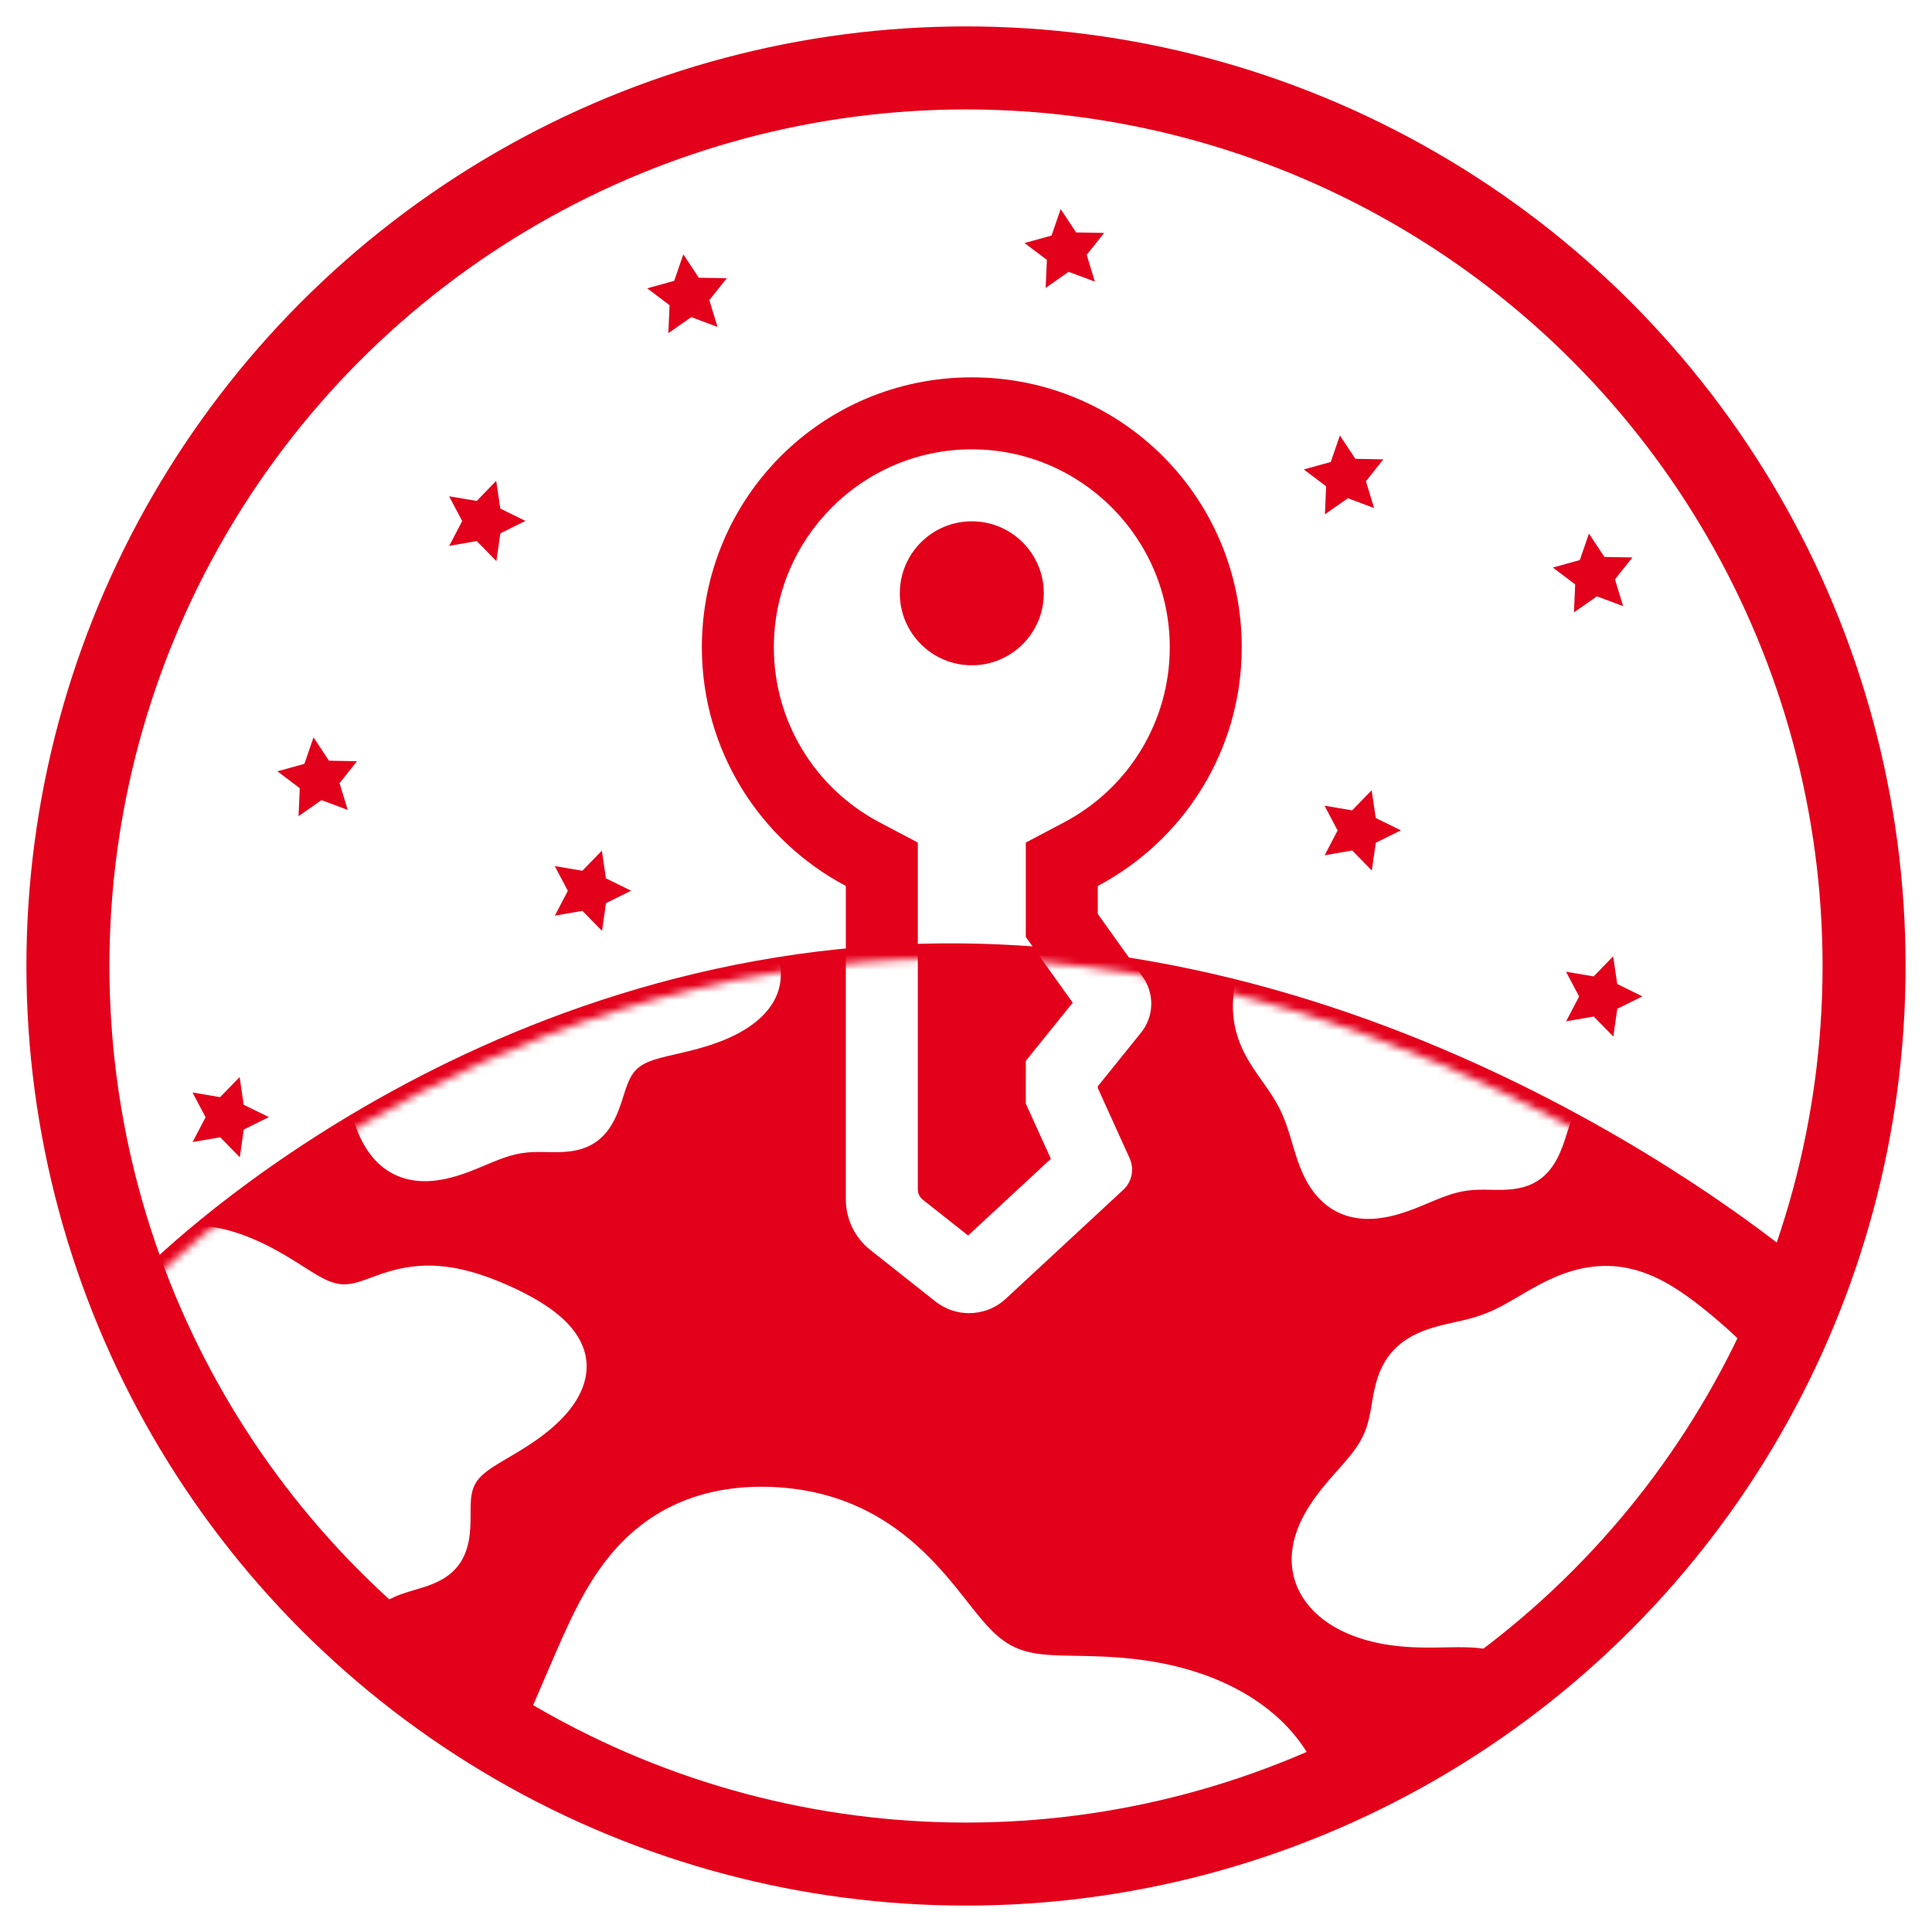 <?xml version="1.0" encoding="UTF-8"?> <svg xmlns="http://www.w3.org/2000/svg" width="256" height="256" viewBox="0 0 256 256" fill="none"><rect x="0" y="0" width="256" height="256" fill="#333333" stroke="none"/><g clip-path="url(#clip0_1_196)"><rect width="256" height="256" fill="white"></rect><g clip-path="url(#clip1_1_196)"><path d="M19 168.327C19 168.327 61.363 125 126 125C190.637 125 240 168.327 240 168.327L227.495 195.234L183.77 235.255L140.52 247L77.785 235.255L39.288 209.589L19 168.327Z" fill="#E3001B"></path><path d="M128.769 50C108.877 50 93 66.015 93 85.769C93 99.493 100.736 111.394 112.077 117.393V158.929C112.077 161.537 113.273 164.007 115.319 165.626L123.953 172.454C125.26 173.489 126.83 174 128.397 174C130.152 174 131.902 173.359 133.273 172.09L148.843 157.652C149.995 156.584 150.33 154.901 149.681 153.47L145.462 144.169V143.941L151.195 136.829C152.919 134.69 153.007 131.665 151.409 129.428L145.462 121.101V117.393C156.803 111.394 164.538 99.493 164.538 85.769C164.538 66.015 148.662 50 128.769 50ZM128.769 59.538C143.232 59.538 155 71.307 155 85.769C155 95.508 149.639 104.395 141.004 108.959L135.923 111.646V124.156L142.141 132.861L135.923 140.574V146.232L139.244 153.549L128.28 163.712L122.272 158.961C121.857 158.632 121.615 158.137 121.615 157.61V111.646L116.534 108.963C107.899 104.397 102.538 95.508 102.538 85.769C102.538 71.307 114.307 59.538 128.769 59.538ZM128.769 69.077C123.502 69.077 119.231 73.348 119.231 78.615C119.231 83.883 123.502 88.154 128.769 88.154C134.037 88.154 138.308 83.883 138.308 78.615C138.308 73.348 134.037 69.077 128.769 69.077Z" fill="#E3001B"></path><mask id="mask0_1_196" style="mask-type:alpha" maskUnits="userSpaceOnUse" x="19" y="127" width="221" height="123"><path d="M19 170.682C19 170.682 61.363 127 126 127C190.637 127 240 170.682 240 170.682L227.495 197.809L183.77 238.158L140.52 250L77.785 238.158L39.288 212.282L19 170.682Z" fill="#E3001B"></path></mask><g mask="url(#mask0_1_196)"><path d="M128.769 50C108.877 50 93 66.015 93 85.769C93 99.493 100.736 111.394 112.077 117.393V158.929C112.077 161.537 113.273 164.007 115.319 165.626L123.953 172.454C125.26 173.489 126.83 174 128.397 174C130.152 174 131.902 173.359 133.273 172.09L148.843 157.652C149.995 156.584 150.33 154.901 149.681 153.47L145.462 144.169V143.941L151.195 136.829C152.919 134.69 153.007 131.665 151.409 129.428L145.462 121.101V117.393C156.803 111.394 164.538 99.493 164.538 85.769C164.538 66.015 148.662 50 128.769 50ZM128.769 59.538C143.232 59.538 155 71.307 155 85.769C155 95.508 149.639 104.395 141.004 108.959L135.923 111.646V124.156L142.141 132.861L135.923 140.574V146.232L139.244 153.549L128.28 163.712L122.272 158.961C121.857 158.632 121.615 158.137 121.615 157.61V111.646L116.534 108.963C107.899 104.397 102.538 95.508 102.538 85.769C102.538 71.307 114.307 59.538 128.769 59.538ZM128.769 69.077C123.502 69.077 119.231 73.348 119.231 78.615C119.231 83.883 123.502 88.154 128.769 88.154C134.037 88.154 138.308 83.883 138.308 78.615C138.308 73.348 134.037 69.077 128.769 69.077Z" fill="white"></path><path d="M44.75 129.716L45.291 133.387L48.623 135.023L45.298 136.672L44.773 140.346L42.176 137.694L38.52 138.329L40.24 135.04L38.506 131.759L42.165 132.379L44.75 129.716Z" fill="#E3001B"></path><path fill-rule="evenodd" clip-rule="evenodd" d="M228.2 203.292V203.292L227.896 203.527L227.592 203.757L227.291 203.981L226.992 204.2L226.696 204.413L226.402 204.622L226.112 204.826L225.825 205.026L225.542 205.222L225.262 205.414L224.987 205.603L224.717 205.788L224.451 205.971L224.189 206.15L223.932 206.328L223.681 206.503L223.434 206.676L223.193 206.847L222.956 207.018L222.725 207.187L222.499 207.356L222.278 207.524L222.063 207.692L221.853 207.86L221.648 208.028L221.448 208.197L221.253 208.367L221.063 208.538L220.878 208.71L220.698 208.884L220.523 209.06L220.353 209.238L220.187 209.418L220.025 209.601L219.868 209.788L219.715 209.977L219.567 210.17L219.423 210.366L219.282 210.567L219.146 210.772L219.013 210.982L218.884 211.196L218.758 211.415L218.635 211.639L218.514 211.868L218.395 212.102L218.279 212.341L218.164 212.586L218.05 212.835L217.937 213.089L217.824 213.348L217.711 213.612L217.597 213.879L217.482 214.151L217.365 214.427L217.246 214.706L217.125 214.987L217.001 215.272L216.874 215.558L216.743 215.846L216.607 216.135L216.467 216.424L216.322 216.713L216.171 217.002L216.015 217.288L215.853 217.573L215.685 217.855L215.51 218.134L215.328 218.408L215.14 218.678L214.944 218.942L214.741 219.2L214.532 219.451L214.315 219.694L214.091 219.929L213.86 220.156L213.622 220.373L213.377 220.58L213.125 220.777L212.867 220.962L212.602 221.136L212.332 221.299L212.056 221.449L211.774 221.587L211.488 221.712L211.197 221.824L210.901 221.923L210.602 222.009L210.3 222.082L209.994 222.142L209.686 222.189L209.376 222.223L209.064 222.244L208.75 222.253L208.436 222.25L208.122 222.235L207.808 222.209L207.493 222.172L207.18 222.125L206.868 222.068L206.557 222.002L206.247 221.927L205.94 221.844L205.635 221.753L205.332 221.656L205.032 221.553L204.734 221.444L204.439 221.331L204.147 221.213L203.858 221.093L203.572 220.97L203.288 220.845L203.008 220.719L202.73 220.592L202.455 220.465L202.182 220.34L201.912 220.215L201.643 220.092L201.377 219.971L201.113 219.853L200.85 219.738L200.588 219.626L200.327 219.518L200.067 219.413L199.807 219.312L199.548 219.216L199.288 219.124L199.028 219.036L198.768 218.953L198.506 218.875L198.243 218.802L197.979 218.733L197.712 218.67L197.444 218.611L197.173 218.558L196.899 218.509L196.622 218.466L196.342 218.427L196.058 218.393L195.771 218.363L195.479 218.338L195.183 218.317L194.882 218.3L194.576 218.287L194.266 218.277L193.95 218.27L193.629 218.267L193.302 218.265L192.97 218.266L192.633 218.269L192.289 218.273L191.94 218.279L191.585 218.285L191.224 218.291L190.858 218.297L190.485 218.303L190.107 218.307L189.724 218.31L189.335 218.311L188.941 218.309L188.541 218.305L188.137 218.297L187.728 218.285L187.315 218.269L186.898 218.249L186.476 218.223L186.051 218.192L185.623 218.155L185.192 218.112L184.758 218.062L184.322 218.004L183.884 217.94L183.444 217.868L183.004 217.787L182.563 217.699L182.122 217.601L181.681 217.495L181.24 217.38L180.801 217.256L180.363 217.121L179.928 216.978L179.495 216.824L179.066 216.659L178.642 216.485L178.222 216.299L177.807 216.103L177.399 215.895L176.997 215.677L176.603 215.447L176.218 215.206L175.841 214.954L175.475 214.691L175.118 214.416L174.774 214.13L174.441 213.833L174.12 213.526L173.813 213.208L173.52 212.879L173.241 212.54L172.977 212.191L172.729 211.833L172.498 211.466L172.283 211.089L172.085 210.704L171.906 210.312L171.745 209.911L171.602 209.504L171.479 209.09L171.375 208.67L171.291 208.245L171.227 207.815L171.183 207.381L171.159 206.943L171.156 206.502L171.171 206.059L171.207 205.614L171.262 205.169L171.336 204.723L171.428 204.278L171.538 203.834L171.666 203.391L171.811 202.951L171.972 202.514L172.148 202.081L172.339 201.651L172.543 201.226L172.76 200.806L172.989 200.391L173.229 199.982L173.478 199.579L173.736 199.182L174.002 198.792L174.275 198.409L174.553 198.032L174.835 197.663L175.12 197.3L175.408 196.945L175.697 196.597L175.986 196.255L176.274 195.92L176.56 195.592L176.844 195.27L177.123 194.953L177.398 194.643L177.668 194.338L177.931 194.037L178.188 193.741L178.437 193.45L178.677 193.161L178.909 192.876L179.132 192.594L179.346 192.313L179.549 192.035L179.743 191.757L179.927 191.48L180.1 191.203L180.263 190.926L180.416 190.648L180.558 190.368L180.691 190.087L180.815 189.804L180.929 189.519L181.034 189.23L181.131 188.939L181.22 188.644L181.302 188.345L181.377 188.043L181.447 187.738L181.513 187.429L181.574 187.116L181.633 186.8L181.69 186.48L181.745 186.158L181.801 185.833L181.857 185.505L181.916 185.176L181.977 184.845L182.042 184.513L182.111 184.181L182.186 183.848L182.267 183.517L182.355 183.186L182.45 182.858L182.554 182.532L182.666 182.209L182.788 181.89L182.919 181.575L183.06 181.265L183.211 180.961L183.372 180.663L183.544 180.371L183.725 180.086L183.917 179.809L184.119 179.539L184.331 179.277L184.552 179.024L184.783 178.779L185.022 178.542L185.271 178.315L185.527 178.097L185.792 177.888L186.064 177.689L186.344 177.498L186.629 177.317L186.921 177.145L187.219 176.982L187.521 176.827L187.828 176.681L188.139 176.543L188.453 176.413L188.77 176.29L189.09 176.175L189.411 176.066L189.734 175.964L190.058 175.867L190.382 175.775L190.706 175.688L191.03 175.605L191.353 175.526L191.675 175.449L191.996 175.375L192.315 175.302L192.632 175.231L192.947 175.16L193.26 175.089L193.571 175.017L193.879 174.944L194.184 174.869L194.488 174.793L194.788 174.713L195.086 174.631L195.382 174.544L195.676 174.454L195.968 174.36L196.257 174.261L196.545 174.157L196.832 174.048L197.118 173.934L197.402 173.815L197.686 173.69L197.97 173.56L198.253 173.425L198.537 173.284L198.822 173.139L199.107 172.988L199.394 172.833L199.682 172.674L199.973 172.51L200.265 172.343L200.56 172.172L200.857 171.999L201.158 171.823L201.462 171.644L201.769 171.464L202.079 171.283L202.394 171.1L202.712 170.918L203.034 170.736L203.361 170.554L203.691 170.374L204.026 170.195L204.365 170.019L204.709 169.846L205.057 169.676L205.409 169.51L205.765 169.349L206.126 169.193L206.49 169.042L206.858 168.898L207.231 168.76L207.606 168.629L207.985 168.506L208.367 168.39L208.752 168.283L209.14 168.185L209.53 168.096L209.922 168.016L210.316 167.946L210.711 167.886L211.108 167.836L211.506 167.796L211.905 167.767L212.304 167.749L212.703 167.741L213.101 167.745L213.5 167.759L213.897 167.784L214.293 167.821L214.688 167.867L215.082 167.925L215.473 167.993L215.863 168.072L216.25 168.16L216.634 168.259L217.016 168.368L217.395 168.486L217.771 168.613L218.144 168.749L218.514 168.894L218.881 169.046L219.244 169.207L219.604 169.376L219.961 169.551L220.314 169.733L220.664 169.922L221.011 170.117L221.354 170.317L221.695 170.523L222.032 170.734L222.367 170.949L222.699 171.169L223.028 171.393L223.355 171.62L223.679 171.851L224.001 172.085L224.322 172.322L224.64 172.562L224.957 172.805L225.272 173.05L225.586 173.297L225.898 173.546L226.209 173.798L226.519 174.051L226.828 174.307L227.136 174.565L227.443 174.824L227.749 175.086L228.055 175.35L228.359 175.616L228.662 175.885L228.965 176.156L229.266 176.429L229.565 176.706L229.863 176.985L230.16 177.268L230.454 177.554L230.746 177.843L231.035 178.136L231.321 178.434L231.604 178.735L231.883 179.041L232.158 179.352L232.427 179.667L232.692 179.987L232.951 180.312L233.204 180.642L233.45 180.978L233.689 181.319L233.92 181.665L234.143 182.017L234.357 182.374L234.562 182.736L234.757 183.104L234.942 183.477L235.117 183.855L235.281 184.237L235.433 184.625L235.574 185.017L235.702 185.413L235.819 185.813L235.923 186.216L236.014 186.623L236.093 187.034L236.158 187.446L236.211 187.862L236.25 188.279L236.276 188.698L236.289 189.118L236.288 189.539L236.274 189.961L236.247 190.383L236.206 190.804L236.152 191.225L236.085 191.645L236.005 192.064L235.913 192.481L235.807 192.896L235.689 193.309L235.559 193.719L235.417 194.126L235.263 194.529L235.098 194.928L234.921 195.324L234.734 195.714L234.537 196.101L234.33 196.482L234.113 196.858L233.887 197.228L233.652 197.593L233.41 197.952L233.159 198.305L232.901 198.651L232.637 198.991L232.366 199.325L232.089 199.652L231.807 199.972L231.521 200.286L231.23 200.592L230.935 200.892L230.638 201.185L230.337 201.472L230.034 201.751L229.73 202.024L229.425 202.29L229.118 202.55L228.812 202.804L228.506 203.051L228.2 203.292" fill="white"></path><path fill-rule="evenodd" clip-rule="evenodd" d="M175.427 246.79V246.79L175.262 247.43L175.077 248.067L174.872 248.699L174.649 249.326L174.408 249.948L174.149 250.563L173.874 251.172L173.581 251.774L173.273 252.369L172.95 252.957L172.612 253.537L172.261 254.109L171.896 254.672L171.519 255.227L171.13 255.773L170.73 256.31L170.32 256.838L169.898 257.357L169.468 257.867L169.028 258.367L168.579 258.857L168.123 259.337L167.658 259.808L167.187 260.269L166.708 260.719L166.223 261.16L165.733 261.591L165.237 262.012L164.736 262.423L164.232 262.824L163.723 263.215L163.211 263.596L162.697 263.968L162.181 264.331L161.664 264.685L161.146 265.03L160.627 265.366L160.11 265.693L159.593 266.013L159.077 266.325L158.564 266.63L158.052 266.927L157.544 267.218L157.039 267.502L156.537 267.781L156.039 268.053L155.545 268.32L155.056 268.582L154.571 268.839L154.091 269.092L153.616 269.341L153.146 269.586L152.682 269.828L152.222 270.067L151.768 270.302L151.319 270.535L150.875 270.766L150.436 270.994L150.002 271.221L149.574 271.446L149.149 271.669L148.73 271.891L148.315 272.111L147.904 272.33L147.498 272.548L147.095 272.765L146.695 272.981L146.299 273.195L145.906 273.408L145.516 273.62L145.128 273.831L144.742 274.04L144.358 274.248L143.976 274.454L143.596 274.659L143.216 274.862L142.838 275.062L142.46 275.26L142.083 275.456L141.705 275.649L141.328 275.84L140.951 276.027L140.573 276.211L140.195 276.392L139.817 276.569L139.438 276.743L139.058 276.912L138.677 277.078L138.295 277.239L137.912 277.396L137.529 277.548L137.144 277.696L136.758 277.839L136.372 277.978L135.985 278.112L135.596 278.241L135.207 278.366L134.817 278.486L134.427 278.601L134.036 278.711L133.645 278.817L133.253 278.919L132.861 279.017L132.469 279.111L132.076 279.2L131.684 279.286L131.291 279.368L130.899 279.446L130.506 279.519L130.113 279.589L129.72 279.653L129.327 279.714L128.934 279.769L128.541 279.819L128.147 279.864L127.754 279.902L127.36 279.935L126.966 279.962L126.572 279.981L126.179 279.994L125.785 280L125.392 279.998L124.999 279.989L124.607 279.972L124.215 279.946L123.824 279.913L123.434 279.871L123.045 279.82L122.657 279.761L122.271 279.694L121.886 279.619L121.504 279.535L121.123 279.444L120.745 279.344L120.369 279.238L119.996 279.124L119.625 279.003L119.257 278.876L118.892 278.744L118.53 278.606L118.172 278.463L117.816 278.317L117.463 278.166L117.114 278.013L116.767 277.857L116.423 277.7L116.083 277.542L115.745 277.383L115.409 277.225L115.076 277.068L114.744 276.912L114.415 276.759L114.087 276.61L113.76 276.463L113.434 276.321L113.109 276.184L112.784 276.052L112.458 275.926L112.131 275.806L111.804 275.693L111.474 275.587L111.143 275.489L110.809 275.398L110.472 275.315L110.131 275.24L109.787 275.173L109.438 275.114L109.084 275.064L108.725 275.022L108.361 274.988L107.99 274.962L107.612 274.944L107.228 274.933L106.837 274.93L106.438 274.933L106.031 274.943L105.617 274.959L105.194 274.98L104.762 275.007L104.322 275.038L103.874 275.073L103.416 275.111L102.95 275.152L102.475 275.196L101.992 275.24L101.499 275.286L100.998 275.331L100.489 275.376L99.971 275.42L99.446 275.461L98.912 275.5L98.371 275.536L97.823 275.567L97.269 275.594L96.707 275.615L96.14 275.63L95.566 275.638L94.987 275.64L94.403 275.634L93.814 275.621L93.22 275.599L92.622 275.569L92.019 275.531L91.413 275.483L90.803 275.427L90.189 275.36L89.572 275.285L88.952 275.199L88.33 275.103L87.705 274.997L87.079 274.881L86.451 274.753L85.822 274.614L85.192 274.464L84.562 274.302L83.933 274.128L83.305 273.942L82.68 273.743L82.056 273.531L81.436 273.306L80.82 273.067L80.209 272.815L79.603 272.549L79.004 272.269L78.41 271.976L77.825 271.668L77.247 271.346L76.678 271.011L76.118 270.662L75.568 270.298L75.029 269.922L74.501 269.531L73.984 269.127L73.48 268.711L72.987 268.281L72.509 267.838L72.043 267.384L71.592 266.917L71.154 266.438L70.732 265.949L70.324 265.448L69.931 264.936L69.553 264.415L69.191 263.884L68.845 263.343L68.514 262.793L68.199 262.236L67.9 261.67L67.616 261.096L67.348 260.516L67.096 259.929L66.86 259.335L66.638 258.737L66.433 258.132L66.242 257.523L66.066 256.91L65.904 256.293L65.757 255.671L65.624 255.047L65.504 254.42L65.399 253.791L65.306 253.159L65.226 252.526L65.159 251.891L65.104 251.254L65.061 250.617L65.029 249.98L65.009 249.342L65 248.703L65.001 248.065L65.013 247.427L65.036 246.79L65.068 246.153L65.109 245.517L65.161 244.881L65.221 244.247L65.291 243.615L65.37 242.983L65.457 242.353L65.553 241.725L65.658 241.099L65.772 240.474L65.894 239.852L66.024 239.232L66.163 238.614L66.31 237.998L66.466 237.385L66.629 236.775L66.8 236.167L66.979 235.562L67.165 234.96L67.358 234.361L67.557 233.765L67.762 233.171L67.972 232.58L68.188 231.992L68.408 231.406L68.632 230.822L68.86 230.241L69.092 229.662L69.326 229.085L69.563 228.509L69.802 227.935L70.043 227.363L70.285 226.791L70.528 226.22L70.772 225.65L71.017 225.079L71.262 224.509L71.507 223.939L71.753 223.368L71.998 222.797L72.244 222.225L72.49 221.652L72.737 221.078L72.984 220.503L73.233 219.927L73.482 219.349L73.733 218.771L73.987 218.192L74.242 217.611L74.501 217.03L74.763 216.449L75.029 215.867L75.299 215.286L75.574 214.704L75.855 214.124L76.142 213.544L76.435 212.966L76.735 212.39L77.043 211.817L77.358 211.247L77.683 210.68L78.016 210.118L78.359 209.56L78.711 209.008L79.074 208.461L79.447 207.922L79.831 207.39L80.226 206.865L80.632 206.35L81.05 205.843L81.479 205.347L81.92 204.861L82.373 204.386L82.837 203.923L83.314 203.472L83.801 203.033L84.3 202.608L84.811 202.197L85.332 201.8L85.865 201.417L86.407 201.05L86.96 200.698L87.523 200.361L88.096 200.041L88.677 199.736L89.267 199.448L89.865 199.176L90.471 198.92L91.084 198.681L91.703 198.459L92.329 198.253L92.96 198.063L93.596 197.89L94.237 197.733L94.882 197.592L95.531 197.466L96.182 197.357L96.836 197.262L97.491 197.183L98.148 197.118L98.806 197.068L99.465 197.032L100.123 197.009L100.782 197L101.439 197.004L102.095 197.021L102.75 197.05L103.403 197.092L104.054 197.147L104.703 197.214L105.35 197.293L105.993 197.386L106.634 197.491L107.272 197.609L107.907 197.741L108.538 197.885L109.165 198.043L109.788 198.215L110.408 198.4L111.022 198.599L111.632 198.811L112.236 199.038L112.836 199.278L113.429 199.532L114.016 199.8L114.598 200.08L115.172 200.374L115.74 200.68L116.3 200.999L116.852 201.329L117.397 201.671L117.934 202.025L118.463 202.388L118.982 202.762L119.494 203.145L119.996 203.537L120.489 203.938L120.973 204.346L121.447 204.762L121.912 205.183L122.367 205.611L122.813 206.043L123.249 206.479L123.676 206.919L124.093 207.361L124.501 207.805L124.9 208.25L125.289 208.694L125.67 209.139L126.042 209.581L126.406 210.021L126.761 210.457L127.109 210.889L127.45 211.317L127.783 211.738L128.111 212.153L128.432 212.56L128.748 212.959L129.059 213.35L129.366 213.73L129.668 214.101L129.968 214.461L130.265 214.809L130.561 215.146L130.855 215.47L131.149 215.781L131.442 216.08L131.737 216.364L132.033 216.636L132.331 216.893L132.633 217.136L132.938 217.365L133.247 217.58L133.561 217.781L133.88 217.968L134.206 218.141L134.538 218.3L134.878 218.446L135.226 218.579L135.582 218.699L135.947 218.806L136.321 218.902L136.704 218.987L137.098 219.061L137.502 219.126L137.916 219.181L138.341 219.227L138.777 219.266L139.223 219.298L139.681 219.324L140.149 219.345L140.628 219.362L141.117 219.376L141.617 219.387L142.127 219.397L142.647 219.406L143.176 219.416L143.714 219.427L144.262 219.44L144.818 219.455L145.383 219.474L145.956 219.496L146.536 219.523L147.125 219.555L147.72 219.593L148.322 219.637L148.931 219.688L149.546 219.746L150.167 219.812L150.793 219.886L151.424 219.969L152.06 220.061L152.699 220.162L153.342 220.274L153.988 220.396L154.637 220.529L155.287 220.672L155.939 220.828L156.592 220.995L157.246 221.174L157.899 221.365L158.551 221.57L159.201 221.787L159.85 222.017L160.495 222.261L161.137 222.519L161.774 222.79L162.407 223.075L163.034 223.374L163.654 223.688L164.267 224.015L164.872 224.357L165.468 224.713L166.055 225.084L166.631 225.469L167.197 225.868L167.75 226.281L168.291 226.707L168.819 227.148L169.332 227.602L169.831 228.07L170.315 228.551L170.782 229.044L171.233 229.55L171.666 230.068L172.081 230.598L172.478 231.139L172.856 231.691L173.213 232.254L173.551 232.827L173.869 233.409L174.165 234L174.44 234.599L174.693 235.206L174.925 235.821L175.134 236.442L175.321 237.07L175.485 237.703L175.627 238.341L175.746 238.983L175.842 239.628L175.916 240.277L175.966 240.928L175.994 241.58L176 242.234L175.983 242.888L175.944 243.542L175.883 244.196L175.801 244.848L175.697 245.498L175.573 246.145L175.427 246.79" fill="white"></path><path fill-rule="evenodd" clip-rule="evenodd" d="M77.725 181.372V181.372L77.698 181.75L77.652 182.13L77.586 182.511L77.5 182.892L77.394 183.274L77.269 183.654L77.125 184.034L76.962 184.411L76.781 184.786L76.582 185.158L76.367 185.526L76.135 185.89L75.888 186.249L75.626 186.604L75.351 186.952L75.063 187.295L74.764 187.632L74.454 187.961L74.135 188.284L73.807 188.6L73.472 188.909L73.13 189.21L72.782 189.503L72.43 189.789L72.075 190.067L71.718 190.338L71.359 190.6L70.999 190.856L70.639 191.104L70.281 191.344L69.924 191.578L69.571 191.805L69.221 192.025L68.875 192.239L68.534 192.446L68.198 192.648L67.868 192.845L67.545 193.036L67.229 193.223L66.921 193.405L66.621 193.583L66.329 193.758L66.046 193.929L65.773 194.098L65.509 194.264L65.255 194.429L65.012 194.592L64.78 194.755L64.558 194.917L64.348 195.079L64.149 195.242L63.961 195.406L63.785 195.572L63.621 195.74L63.468 195.91L63.326 196.083L63.196 196.26L63.077 196.44L62.969 196.625L62.871 196.814L62.784 197.008L62.707 197.207L62.639 197.411L62.581 197.621L62.531 197.837L62.489 198.059L62.454 198.286L62.426 198.52L62.404 198.76L62.387 199.005L62.375 199.257L62.366 199.514L62.361 199.776L62.358 200.044L62.356 200.317L62.355 200.594L62.354 200.876L62.352 201.161L62.348 201.45L62.342 201.742L62.332 202.036L62.319 202.331L62.3 202.628L62.277 202.925L62.248 203.223L62.212 203.519L62.17 203.815L62.12 204.108L62.062 204.399L61.996 204.687L61.921 204.971L61.838 205.251L61.745 205.526L61.644 205.795L61.533 206.059L61.413 206.316L61.284 206.566L61.146 206.809L60.999 207.045L60.843 207.273L60.678 207.493L60.505 207.704L60.325 207.908L60.136 208.103L59.94 208.29L59.738 208.468L59.528 208.639L59.313 208.801L59.093 208.955L58.867 209.102L58.636 209.241L58.401 209.374L58.163 209.499L57.921 209.618L57.675 209.731L57.428 209.837L57.178 209.939L56.926 210.035L56.672 210.127L56.418 210.215L56.162 210.299L55.907 210.381L55.651 210.461L55.395 210.538L55.14 210.615L54.885 210.691L54.631 210.767L54.377 210.844L54.125 210.922L53.874 211.001L53.624 211.083L53.375 211.167L53.128 211.256L52.881 211.348L52.636 211.445L52.392 211.547L52.15 211.654L51.908 211.768L51.666 211.888L51.426 212.015L51.185 212.149L50.945 212.291L50.705 212.439L50.464 212.595L50.222 212.759L49.979 212.93L49.734 213.109L49.488 213.295L49.24 213.487L48.989 213.687L48.735 213.893L48.479 214.104L48.219 214.321L47.955 214.543L47.688 214.768L47.416 214.998L47.14 215.23L46.859 215.465L46.574 215.7L46.284 215.937L45.988 216.173L45.688 216.408L45.383 216.641L45.072 216.872L44.757 217.098L44.436 217.321L44.111 217.537L43.78 217.748L43.446 217.951L43.107 218.147L42.763 218.334L42.416 218.511L42.066 218.678L41.712 218.834L41.355 218.979L40.996 219.111L40.635 219.231L40.272 219.338L39.908 219.431L39.543 219.51L39.178 219.575L38.813 219.625L38.448 219.66L38.084 219.68L37.722 219.686L37.361 219.675L37.003 219.65L36.647 219.609L36.294 219.554L35.945 219.483L35.6 219.398L35.259 219.299L34.922 219.185L34.591 219.057L34.264 218.916L33.943 218.762L33.627 218.596L33.318 218.417L33.014 218.227L32.716 218.025L32.425 217.813L32.14 217.591L31.862 217.359L31.59 217.119L31.324 216.871L31.065 216.614L30.812 216.351L30.565 216.082L30.325 215.808L30.09 215.528L29.861 215.244L29.637 214.958L29.418 214.668L29.203 214.377L28.993 214.084L28.787 213.791L28.584 213.498L28.384 213.206L28.186 212.916L27.99 212.627L27.795 212.341L27.602 212.057L27.409 211.776L27.217 211.499L27.024 211.226L26.83 210.957L26.635 210.692L26.438 210.432L26.239 210.176L26.037 209.925L25.833 209.679L25.625 209.438L25.413 209.202L25.198 208.97L24.978 208.743L24.754 208.52L24.526 208.301L24.293 208.085L24.056 207.873L23.815 207.663L23.569 207.456L23.32 207.251L23.066 207.047L22.809 206.845L22.549 206.642L22.286 206.44L22.02 206.238L21.752 206.034L21.483 205.829L21.213 205.623L20.942 205.414L20.67 205.202L20.4 204.987L20.13 204.768L19.862 204.546L19.596 204.32L19.332 204.089L19.072 203.853L18.816 203.613L18.564 203.368L18.317 203.117L18.075 202.862L17.838 202.601L17.608 202.334L17.385 202.063L17.168 201.786L16.959 201.504L16.757 201.216L16.563 200.924L16.377 200.627L16.199 200.325L16.03 200.019L15.869 199.708L15.717 199.393L15.573 199.075L15.438 198.753L15.312 198.427L15.194 198.098L15.085 197.766L14.984 197.432L14.891 197.095L14.806 196.757L14.729 196.416L14.66 196.074L14.599 195.73L14.544 195.385L14.497 195.039L14.456 194.692L14.422 194.345L14.394 193.997L14.372 193.649L14.356 193.301L14.345 192.953L14.34 192.605L14.34 192.257L14.344 191.91L14.354 191.563L14.367 191.217L14.385 190.872L14.407 190.527L14.433 190.183L14.463 189.839L14.496 189.497L14.533 189.156L14.573 188.815L14.616 188.475L14.661 188.137L14.71 187.799L14.761 187.463L14.814 187.127L14.869 186.792L14.925 186.459L14.982 186.126L15.04 185.793L15.098 185.462L15.156 185.131L15.213 184.8L15.269 184.47L15.323 184.139L15.375 183.808L15.425 183.477L15.473 183.146L15.518 182.814L15.56 182.48L15.599 182.146L15.635 181.81L15.667 181.473L15.697 181.133L15.723 180.792L15.746 180.448L15.765 180.102L15.782 179.753L15.796 179.402L15.807 179.047L15.816 178.69L15.822 178.329L15.827 177.965L15.83 177.598L15.832 177.228L15.834 176.854L15.835 176.477L15.837 176.096L15.839 175.713L15.843 175.327L15.849 174.937L15.858 174.546L15.869 174.152L15.885 173.756L15.905 173.358L15.931 172.959L15.963 172.559L16 172.159L16.046 171.759L16.099 171.359L16.16 170.961L16.231 170.564L16.311 170.17L16.402 169.778L16.503 169.39L16.616 169.007L16.741 168.628L16.877 168.255L17.026 167.888L17.188 167.528L17.363 167.176L17.551 166.832L17.753 166.497L17.969 166.172L18.198 165.857L18.441 165.553L18.697 165.261L18.967 164.98L19.25 164.713L19.546 164.458L19.855 164.217L20.177 163.99L20.511 163.778L20.857 163.58L21.214 163.397L21.581 163.229L21.959 163.077L22.347 162.941L22.744 162.82L23.15 162.714L23.563 162.625L23.984 162.551L24.411 162.493L24.844 162.45L25.282 162.422L25.725 162.409L26.172 162.411L26.622 162.427L27.074 162.458L27.528 162.502L27.983 162.559L28.438 162.628L28.893 162.71L29.348 162.804L29.8 162.908L30.251 163.023L30.699 163.148L31.144 163.282L31.585 163.425L32.022 163.575L32.454 163.733L32.882 163.898L33.304 164.068L33.721 164.245L34.131 164.426L34.536 164.612L34.934 164.801L35.326 164.994L35.711 165.189L36.089 165.387L36.459 165.586L36.823 165.786L37.18 165.987L37.529 166.188L37.872 166.388L38.207 166.588L38.535 166.786L38.855 166.983L39.169 167.177L39.476 167.369L39.776 167.558L40.069 167.744L40.356 167.925L40.636 168.102L40.909 168.275L41.176 168.442L41.438 168.603L41.694 168.758L41.944 168.907L42.188 169.049L42.428 169.183L42.662 169.31L42.893 169.429L43.118 169.54L43.34 169.643L43.559 169.736L43.774 169.821L43.986 169.897L44.196 169.964L44.403 170.022L44.608 170.07L44.812 170.11L45.015 170.14L45.217 170.161L45.418 170.174L45.619 170.178L45.82 170.173L46.022 170.16L46.225 170.139L46.428 170.111L46.633 170.076L46.84 170.033L47.048 169.985L47.259 169.93L47.472 169.87L47.687 169.805L47.905 169.735L48.126 169.661L48.349 169.584L48.576 169.504L48.805 169.421L49.038 169.336L49.274 169.25L49.513 169.163L49.755 169.075L50 168.987L50.248 168.9L50.5 168.813L50.754 168.728L51.012 168.644L51.272 168.562L51.535 168.483L51.801 168.406L52.069 168.332L52.34 168.262L52.613 168.194L52.889 168.131L53.166 168.071L53.446 168.016L53.728 167.964L54.011 167.917L54.297 167.875L54.584 167.836L54.872 167.803L55.162 167.774L55.454 167.749L55.747 167.73L56.041 167.715L56.336 167.705L56.632 167.699L56.929 167.699L57.228 167.703L57.526 167.713L57.826 167.728L58.126 167.747L58.427 167.772L58.728 167.801L59.029 167.836L59.331 167.875L59.634 167.918L59.937 167.966L60.24 168.019L60.544 168.076L60.849 168.138L61.153 168.204L61.458 168.274L61.764 168.348L62.07 168.426L62.377 168.509L62.684 168.595L62.991 168.686L63.299 168.78L63.608 168.878L63.917 168.98L64.227 169.086L64.537 169.195L64.849 169.308L65.161 169.425L65.474 169.545L65.788 169.668L66.103 169.795L66.419 169.926L66.737 170.059L67.055 170.197L67.374 170.338L67.695 170.482L68.017 170.63L68.339 170.782L68.663 170.937L68.987 171.097L69.313 171.26L69.638 171.427L69.965 171.599L70.291 171.776L70.617 171.956L70.943 172.142L71.268 172.333L71.592 172.529L71.914 172.73L72.235 172.937L72.552 173.15L72.867 173.368L73.179 173.593L73.486 173.825L73.788 174.063L74.084 174.307L74.375 174.559L74.659 174.817L74.934 175.082L75.202 175.355L75.46 175.635L75.709 175.922L75.946 176.216L76.172 176.517L76.386 176.825L76.586 177.141L76.773 177.463L76.945 177.791L77.102 178.126L77.243 178.467L77.367 178.814L77.474 179.166L77.562 179.524L77.633 179.886L77.685 180.252L77.718 180.622L77.731 180.996L77.725 181.372" fill="white"></path><path fill-rule="evenodd" clip-rule="evenodd" d="M228.036 136.559V136.559L227.897 136.912L227.738 137.26L227.561 137.604L227.364 137.942L227.148 138.274L226.915 138.599L226.663 138.917L226.394 139.228L226.108 139.531L225.807 139.826L225.491 140.112L225.16 140.39L224.817 140.658L224.461 140.917L224.093 141.167L223.716 141.408L223.329 141.638L222.935 141.86L222.533 142.072L222.125 142.274L221.712 142.468L221.296 142.652L220.876 142.827L220.455 142.994L220.032 143.153L219.61 143.303L219.188 143.446L218.769 143.581L218.351 143.709L217.937 143.831L217.527 143.947L217.121 144.057L216.721 144.161L216.327 144.261L215.939 144.357L215.558 144.448L215.185 144.536L214.819 144.622L214.462 144.705L214.113 144.786L213.773 144.865L213.442 144.944L213.121 145.022L212.809 145.101L212.508 145.181L212.216 145.261L211.935 145.344L211.665 145.429L211.405 145.517L211.155 145.609L210.916 145.704L210.688 145.804L210.47 145.909L210.263 146.02L210.066 146.136L209.879 146.259L209.702 146.388L209.534 146.524L209.375 146.668L209.225 146.819L209.084 146.977L208.951 147.144L208.825 147.319L208.706 147.501L208.593 147.692L208.486 147.891L208.385 148.098L208.288 148.312L208.194 148.534L208.105 148.763L208.017 148.999L207.932 149.242L207.848 149.491L207.764 149.745L207.681 150.005L207.596 150.269L207.51 150.537L207.422 150.809L207.332 151.083L207.238 151.359L207.141 151.637L207.039 151.915L206.932 152.192L206.821 152.469L206.704 152.744L206.58 153.016L206.451 153.285L206.315 153.55L206.172 153.81L206.023 154.064L205.866 154.313L205.702 154.554L205.532 154.789L205.354 155.015L205.169 155.233L204.977 155.442L204.779 155.642L204.574 155.833L204.363 156.013L204.146 156.184L203.922 156.344L203.694 156.494L203.46 156.633L203.222 156.763L202.979 156.882L202.732 156.991L202.481 157.091L202.227 157.181L201.97 157.262L201.711 157.334L201.449 157.397L201.185 157.453L200.92 157.501L200.653 157.541L200.385 157.575L200.117 157.602L199.848 157.624L199.579 157.64L199.309 157.651L199.04 157.658L198.771 157.662L198.503 157.663L198.235 157.662L197.968 157.66L197.701 157.656L197.435 157.652L197.17 157.648L196.905 157.645L196.641 157.643L196.378 157.643L196.115 157.646L195.852 157.652L195.59 157.661L195.327 157.675L195.064 157.694L194.801 157.718L194.537 157.748L194.272 157.783L194.006 157.826L193.738 157.874L193.468 157.93L193.197 157.992L192.923 158.062L192.646 158.138L192.366 158.222L192.083 158.312L191.796 158.409L191.505 158.512L191.21 158.621L190.911 158.736L190.608 158.855L190.299 158.98L189.986 159.109L189.668 159.241L189.345 159.376L189.017 159.513L188.684 159.651L188.346 159.79L188.002 159.93L187.654 160.068L187.302 160.204L186.945 160.338L186.583 160.469L186.218 160.595L185.849 160.716L185.476 160.832L185.101 160.941L184.722 161.042L184.342 161.135L183.96 161.22L183.576 161.295L183.192 161.359L182.808 161.413L182.423 161.456L182.04 161.487L181.657 161.505L181.277 161.511L180.899 161.504L180.523 161.483L180.152 161.449L179.784 161.4L179.42 161.338L179.062 161.262L178.709 161.172L178.361 161.068L178.021 160.95L177.686 160.818L177.359 160.672L177.04 160.513L176.728 160.341L176.424 160.156L176.129 159.958L175.842 159.748L175.564 159.527L175.295 159.294L175.035 159.051L174.785 158.797L174.543 158.533L174.31 158.26L174.087 157.979L173.873 157.689L173.668 157.391L173.472 157.087L173.285 156.776L173.107 156.459L172.937 156.137L172.774 155.81L172.62 155.479L172.473 155.145L172.334 154.808L172.2 154.468L172.073 154.127L171.951 153.785L171.834 153.443L171.722 153.101L171.613 152.759L171.508 152.419L171.404 152.08L171.303 151.743L171.203 151.409L171.104 151.078L171.005 150.749L170.905 150.423L170.805 150.101L170.703 149.782L170.599 149.467L170.493 149.156L170.383 148.849L170.271 148.545L170.154 148.245L170.032 147.949L169.907 147.657L169.776 147.368L169.64 147.082L169.499 146.799L169.352 146.519L169.201 146.241L169.044 145.966L168.881 145.692L168.714 145.419L168.542 145.148L168.366 144.877L168.185 144.607L168.001 144.336L167.814 144.065L167.624 143.793L167.431 143.52L167.237 143.246L167.042 142.969L166.846 142.691L166.651 142.41L166.456 142.126L166.262 141.84L166.071 141.55L165.882 141.258L165.696 140.962L165.514 140.663L165.337 140.36L165.165 140.054L164.998 139.744L164.838 139.431L164.684 139.114L164.537 138.794L164.398 138.471L164.266 138.145L164.143 137.815L164.028 137.483L163.922 137.149L163.825 136.811L163.737 136.472L163.658 136.131L163.589 135.788L163.529 135.443L163.478 135.097L163.437 134.75L163.405 134.402L163.383 134.054L163.369 133.705L163.365 133.355L163.369 133.006L163.382 132.657L163.403 132.309L163.432 131.961L163.469 131.613L163.514 131.267L163.566 130.921L163.624 130.577L163.69 130.234L163.762 129.893L163.84 129.553L163.924 129.214L164.013 128.877L164.107 128.542L164.207 128.209L164.311 127.877L164.42 127.547L164.533 127.22L164.65 126.893L164.771 126.569L164.896 126.247L165.024 125.927L165.156 125.608L165.29 125.292L165.428 124.977L165.569 124.664L165.712 124.353L165.857 124.044L166.005 123.737L166.155 123.431L166.307 123.127L166.46 122.825L166.614 122.523L166.768 122.223L166.923 121.923L167.078 121.625L167.233 121.326L167.387 121.028L167.539 120.729L167.69 120.431L167.84 120.131L167.987 119.83L168.132 119.529L168.275 119.225L168.415 118.92L168.553 118.613L168.688 118.303L168.821 117.991L168.951 117.676L169.079 117.359L169.204 117.038L169.327 116.714L169.447 116.386L169.566 116.055L169.684 115.72L169.799 115.382L169.914 115.04L170.028 114.694L170.141 114.345L170.255 113.992L170.369 113.636L170.483 113.277L170.599 112.915L170.717 112.55L170.837 112.182L170.96 111.813L171.086 111.442L171.215 111.07L171.35 110.697L171.488 110.324L171.633 109.951L171.783 109.579L171.94 109.209L172.103 108.841L172.274 108.476L172.452 108.114L172.639 107.757L172.834 107.405L173.039 107.059L173.252 106.72L173.475 106.388L173.707 106.064L173.95 105.749L174.202 105.444L174.465 105.149L174.738 104.866L175.021 104.595L175.314 104.336L175.617 104.091L175.931 103.859L176.254 103.643L176.586 103.441L176.928 103.255L177.278 103.085L177.637 102.931L178.005 102.794L178.38 102.674L178.762 102.572L179.151 102.487L179.547 102.42L179.948 102.371L180.354 102.34L180.765 102.326L181.18 102.33L181.598 102.352L182.02 102.391L182.443 102.447L182.868 102.52L183.294 102.609L183.72 102.714L184.147 102.835L184.572 102.971L184.996 103.122L185.418 103.287L185.838 103.465L186.255 103.657L186.668 103.86L187.077 104.075L187.482 104.301L187.883 104.537L188.278 104.782L188.668 105.036L189.052 105.298L189.43 105.566L189.801 105.841L190.166 106.122L190.524 106.407L190.875 106.697L191.22 106.99L191.557 107.287L191.887 107.586L192.21 107.886L192.525 108.188L192.833 108.49L193.134 108.792L193.428 109.093L193.715 109.394L193.995 109.692L194.268 109.989L194.534 110.283L194.793 110.574L195.046 110.862L195.293 111.146L195.534 111.426L195.769 111.701L195.998 111.972L196.222 112.237L196.441 112.496L196.654 112.749L196.863 112.996L197.068 113.235L197.269 113.468L197.466 113.693L197.66 113.91L197.85 114.119L198.038 114.319L198.224 114.511L198.408 114.693L198.59 114.867L198.771 115.032L198.951 115.187L199.13 115.332L199.31 115.469L199.49 115.595L199.67 115.713L199.851 115.821L200.034 115.92L200.218 116.01L200.404 116.091L200.592 116.163L200.783 116.227L200.976 116.283L201.173 116.332L201.372 116.373L201.575 116.407L201.781 116.435L201.991 116.457L202.204 116.473L202.421 116.484L202.642 116.491L202.867 116.493L203.096 116.493L203.329 116.489L203.565 116.482L203.805 116.474L204.049 116.464L204.297 116.453L204.547 116.442L204.802 116.43L205.059 116.419L205.319 116.409L205.582 116.401L205.848 116.394L206.117 116.389L206.387 116.386L206.66 116.387L206.935 116.39L207.211 116.397L207.489 116.407L207.769 116.421L208.05 116.439L208.331 116.462L208.614 116.488L208.898 116.519L209.182 116.555L209.466 116.595L209.751 116.641L210.037 116.69L210.322 116.745L210.607 116.805L210.893 116.869L211.178 116.938L211.463 117.013L211.747 117.092L212.032 117.176L212.315 117.265L212.598 117.359L212.88 117.458L213.161 117.562L213.442 117.671L213.721 117.785L213.999 117.903L214.277 118.027L214.553 118.155L214.828 118.287L215.103 118.424L215.376 118.566L215.649 118.712L215.921 118.862L216.192 119.016L216.462 119.175L216.731 119.338L216.999 119.505L217.267 119.675L217.533 119.85L217.799 120.029L218.065 120.212L218.33 120.398L218.594 120.588L218.858 120.782L219.121 120.98L219.384 121.181L219.647 121.386L219.909 121.595L220.172 121.807L220.434 122.023L220.696 122.243L220.958 122.466L221.221 122.692L221.483 122.923L221.745 123.157L222.007 123.395L222.27 123.637L222.531 123.882L222.793 124.132L223.054 124.385L223.314 124.643L223.574 124.905L223.832 125.171L224.089 125.442L224.344 125.717L224.596 125.997L224.846 126.281L225.093 126.57L225.336 126.863L225.576 127.162L225.81 127.465L226.039 127.773L226.262 128.086L226.479 128.404L226.688 128.726L226.89 129.054L227.083 129.385L227.266 129.721L227.439 130.062L227.601 130.406L227.752 130.755L227.89 131.107L228.015 131.462L228.126 131.82L228.222 132.181L228.304 132.545L228.369 132.91L228.418 133.276L228.449 133.644L228.463 134.012L228.459 134.38L228.437 134.748L228.395 135.114L228.334 135.479L228.254 135.842L228.155 136.202L228.036 136.559" fill="white"></path><path fill-rule="evenodd" clip-rule="evenodd" d="M103.036 131.559V131.559L102.897 131.912L102.738 132.26L102.561 132.604L102.364 132.942L102.148 133.274L101.915 133.599L101.663 133.917L101.394 134.228L101.108 134.531L100.807 134.826L100.491 135.112L100.16 135.39L99.817 135.658L99.461 135.917L99.093 136.167L98.716 136.408L98.329 136.638L97.935 136.86L97.533 137.072L97.125 137.274L96.712 137.468L96.296 137.652L95.876 137.827L95.455 137.994L95.032 138.153L94.61 138.303L94.189 138.446L93.769 138.581L93.351 138.709L92.937 138.831L92.527 138.947L92.121 139.057L91.721 139.161L91.327 139.261L90.939 139.357L90.558 139.448L90.185 139.536L89.819 139.622L89.462 139.705L89.113 139.786L88.773 139.865L88.442 139.944L88.121 140.022L87.809 140.101L87.508 140.181L87.216 140.261L86.935 140.344L86.665 140.429L86.405 140.517L86.155 140.609L85.916 140.704L85.688 140.804L85.471 140.909L85.263 141.02L85.066 141.136L84.879 141.259L84.702 141.388L84.534 141.524L84.375 141.668L84.225 141.819L84.084 141.977L83.951 142.144L83.825 142.319L83.706 142.501L83.593 142.692L83.486 142.891L83.385 143.098L83.288 143.312L83.194 143.534L83.105 143.763L83.017 143.999L82.932 144.242L82.848 144.491L82.764 144.745L82.681 145.005L82.596 145.269L82.51 145.537L82.422 145.809L82.332 146.083L82.238 146.359L82.141 146.637L82.039 146.915L81.933 147.192L81.821 147.469L81.704 147.744L81.58 148.016L81.451 148.285L81.315 148.55L81.172 148.81L81.023 149.064L80.866 149.313L80.702 149.554L80.532 149.789L80.354 150.015L80.169 150.233L79.978 150.442L79.779 150.642L79.574 150.833L79.363 151.013L79.146 151.184L78.922 151.344L78.694 151.494L78.46 151.633L78.222 151.763L77.979 151.882L77.732 151.991L77.481 152.091L77.227 152.181L76.97 152.262L76.71 152.334L76.449 152.397L76.185 152.453L75.92 152.501L75.653 152.541L75.385 152.575L75.117 152.602L74.848 152.624L74.579 152.64L74.309 152.651L74.04 152.658L73.771 152.662L73.503 152.663L73.235 152.662L72.968 152.66L72.701 152.656L72.435 152.652L72.17 152.648L71.905 152.645L71.641 152.643L71.378 152.643L71.115 152.646L70.852 152.652L70.59 152.661L70.327 152.675L70.064 152.694L69.801 152.718L69.537 152.748L69.272 152.783L69.006 152.826L68.738 152.874L68.469 152.93L68.197 152.992L67.923 153.062L67.646 153.138L67.366 153.222L67.083 153.312L66.796 153.409L66.505 153.512L66.21 153.621L65.911 153.736L65.608 153.855L65.299 153.98L64.986 154.109L64.668 154.241L64.345 154.376L64.017 154.513L63.684 154.651L63.346 154.79L63.002 154.93L62.654 155.068L62.302 155.204L61.945 155.338L61.583 155.469L61.218 155.595L60.849 155.716L60.476 155.832L60.101 155.941L59.722 156.042L59.342 156.135L58.96 156.22L58.577 156.295L58.192 156.359L57.808 156.413L57.423 156.456L57.04 156.487L56.657 156.505L56.277 156.511L55.899 156.504L55.523 156.483L55.152 156.449L54.784 156.4L54.42 156.338L54.062 156.262L53.709 156.172L53.361 156.068L53.021 155.95L52.687 155.818L52.359 155.672L52.04 155.513L51.728 155.341L51.425 155.156L51.129 154.958L50.842 154.748L50.564 154.527L50.295 154.294L50.035 154.051L49.785 153.797L49.543 153.533L49.31 153.26L49.087 152.979L48.873 152.689L48.668 152.391L48.472 152.087L48.285 151.776L48.107 151.459L47.937 151.137L47.775 150.81L47.62 150.479L47.473 150.145L47.334 149.808L47.2 149.468L47.073 149.127L46.951 148.785L46.834 148.443L46.722 148.101L46.613 147.759L46.508 147.419L46.404 147.08L46.303 146.743L46.203 146.409L46.104 146.078L46.005 145.749L45.905 145.423L45.805 145.101L45.703 144.782L45.599 144.467L45.493 144.156L45.383 143.849L45.27 143.545L45.154 143.245L45.032 142.949L44.907 142.657L44.776 142.368L44.64 142.082L44.499 141.799L44.352 141.519L44.201 141.241L44.044 140.966L43.881 140.692L43.714 140.419L43.542 140.148L43.366 139.877L43.185 139.607L43.001 139.336L42.814 139.065L42.624 138.793L42.431 138.52L42.237 138.246L42.042 137.969L41.846 137.691L41.651 137.41L41.456 137.126L41.262 136.84L41.071 136.55L40.882 136.258L40.696 135.962L40.514 135.663L40.337 135.36L40.165 135.054L39.998 134.744L39.838 134.431L39.684 134.114L39.537 133.794L39.398 133.471L39.266 133.145L39.143 132.815L39.028 132.483L38.922 132.149L38.825 131.811L38.737 131.472L38.658 131.131L38.589 130.788L38.529 130.443L38.478 130.097L38.437 129.75L38.405 129.402L38.383 129.054L38.369 128.705L38.365 128.355L38.369 128.006L38.382 127.657L38.403 127.309L38.432 126.961L38.469 126.613L38.514 126.267L38.566 125.921L38.624 125.577L38.69 125.234L38.762 124.893L38.84 124.553L38.923 124.214L39.013 123.877L39.107 123.542L39.207 123.209L39.311 122.877L39.42 122.547L39.533 122.22L39.65 121.893L39.771 121.569L39.896 121.247L40.024 120.927L40.156 120.608L40.291 120.292L40.428 119.977L40.569 119.664L40.712 119.353L40.857 119.044L41.005 118.737L41.155 118.431L41.306 118.127L41.459 117.825L41.614 117.523L41.768 117.223L41.923 116.923L42.078 116.625L42.233 116.326L42.387 116.028L42.539 115.729L42.69 115.431L42.84 115.131L42.987 114.83L43.132 114.529L43.275 114.225L43.415 113.92L43.553 113.613L43.688 113.303L43.821 112.991L43.951 112.676L44.078 112.359L44.204 112.038L44.327 111.714L44.447 111.386L44.566 111.055L44.684 110.72L44.799 110.382L44.914 110.04L45.028 109.694L45.142 109.345L45.255 108.992L45.369 108.636L45.483 108.277L45.599 107.915L45.717 107.55L45.837 107.182L45.96 106.813L46.086 106.442L46.215 106.07L46.349 105.697L46.489 105.324L46.633 104.951L46.783 104.579L46.94 104.209L47.103 103.841L47.274 103.476L47.453 103.114L47.639 102.757L47.834 102.405L48.039 102.059L48.252 101.72L48.475 101.388L48.708 101.064L48.95 100.749L49.203 100.444L49.465 100.149L49.738 99.866L50.021 99.595L50.314 99.336L50.617 99.091L50.931 98.859L51.254 98.643L51.586 98.441L51.928 98.255L52.278 98.085L52.637 97.931L53.005 97.794L53.38 97.674L53.762 97.572L54.151 97.487L54.547 97.42L54.948 97.371L55.354 97.34L55.765 97.326L56.18 97.33L56.599 97.352L57.02 97.391L57.443 97.447L57.868 97.52L58.294 97.609L58.72 97.714L59.147 97.835L59.572 97.972L59.996 98.122L60.418 98.287L60.838 98.466L61.255 98.657L61.668 98.86L62.077 99.075L62.483 99.301L62.883 99.537L63.278 99.782L63.668 100.036L64.052 100.298L64.43 100.566L64.801 100.841L65.166 101.122L65.524 101.407L65.875 101.697L66.22 101.99L66.557 102.287L66.887 102.586L67.21 102.886L67.525 103.188L67.833 103.49L68.134 103.792L68.428 104.093L68.715 104.394L68.995 104.692L69.268 104.989L69.534 105.283L69.793 105.574L70.046 105.862L70.293 106.146L70.534 106.426L70.769 106.701L70.998 106.972L71.222 107.237L71.441 107.496L71.654 107.749L71.863 107.996L72.068 108.235L72.269 108.468L72.466 108.693L72.66 108.91L72.85 109.119L73.038 109.319L73.224 109.511L73.408 109.693L73.59 109.867L73.771 110.032L73.951 110.187L74.13 110.332L74.31 110.469L74.49 110.595L74.67 110.713L74.851 110.821L75.034 110.92L75.218 111.01L75.404 111.091L75.592 111.163L75.783 111.227L75.976 111.283L76.173 111.332L76.372 111.373L76.575 111.407L76.781 111.435L76.991 111.457L77.204 111.473L77.421 111.484L77.642 111.491L77.867 111.493L78.096 111.493L78.329 111.489L78.565 111.482L78.805 111.474L79.049 111.464L79.297 111.453L79.547 111.442L79.802 111.43L80.059 111.419L80.319 111.409L80.582 111.401L80.848 111.394L81.117 111.389L81.387 111.386L81.66 111.387L81.935 111.39L82.211 111.397L82.489 111.407L82.769 111.421L83.05 111.439L83.332 111.462L83.614 111.488L83.898 111.519L84.182 111.555L84.466 111.595L84.751 111.641L85.037 111.69L85.322 111.745L85.607 111.805L85.893 111.869L86.178 111.938L86.463 112.013L86.747 112.092L87.032 112.176L87.315 112.265L87.598 112.359L87.88 112.458L88.161 112.562L88.442 112.671L88.721 112.785L88.999 112.903L89.277 113.027L89.553 113.155L89.828 113.287L90.103 113.424L90.376 113.566L90.649 113.712L90.921 113.862L91.192 114.016L91.462 114.175L91.731 114.338L91.999 114.505L92.266 114.675L92.533 114.85L92.799 115.029L93.065 115.212L93.33 115.398L93.594 115.588L93.858 115.782L94.121 115.98L94.384 116.181L94.647 116.386L94.909 116.595L95.172 116.807L95.434 117.023L95.696 117.243L95.958 117.466L96.221 117.692L96.483 117.923L96.745 118.157L97.007 118.395L97.27 118.637L97.531 118.882L97.793 119.132L98.054 119.385L98.314 119.643L98.574 119.905L98.832 120.171L99.089 120.442L99.344 120.717L99.596 120.997L99.846 121.281L100.093 121.57L100.336 121.863L100.576 122.162L100.81 122.465L101.039 122.773L101.262 123.086L101.479 123.404L101.688 123.726L101.89 124.054L102.083 124.385L102.266 124.721L102.439 125.062L102.601 125.406L102.752 125.755L102.89 126.107L103.015 126.462L103.126 126.82L103.222 127.181L103.304 127.545L103.369 127.91L103.418 128.276L103.449 128.644L103.463 129.012L103.459 129.38L103.437 129.748L103.395 130.114L103.334 130.479L103.254 130.842L103.155 131.202L103.036 131.559" fill="white"></path></g></g><path d="M177.544 57.703L179.592 60.798L183.303 60.865L180.992 63.77L182.075 67.319L178.599 66.019L175.557 68.146L175.72 64.438L172.757 62.203L176.334 61.211L177.544 57.703Z" fill="#E3001B"></path><path d="M90.544 33.703L92.592 36.798L96.303 36.865L93.992 39.77L95.075 43.319L91.599 42.019L88.558 44.146L88.72 40.438L85.757 38.203L89.334 37.211L90.544 33.703Z" fill="#E3001B"></path><path d="M210.544 70.703L212.592 73.798L216.303 73.865L213.992 76.77L215.075 80.319L211.599 79.019L208.557 81.146L208.72 77.438L205.757 75.203L209.334 74.211L210.544 70.703Z" fill="#E3001B"></path><path d="M140.544 27.703L142.592 30.798L146.303 30.865L143.992 33.77L145.075 37.319L141.599 36.019L138.557 38.146L138.72 34.438L135.757 32.203L139.334 31.211L140.544 27.703Z" fill="#E3001B"></path><path d="M41.544 97.703L43.592 100.798L47.303 100.865L44.992 103.77L46.075 107.319L42.599 106.019L39.557 108.146L39.72 104.438L36.757 102.203L40.334 101.211L41.544 97.703Z" fill="#E3001B"></path><path d="M181.75 104.716L182.292 108.387L185.623 110.023L182.298 111.672L181.773 115.346L179.177 112.694L175.52 113.329L177.24 110.04L175.506 106.759L179.165 107.379L181.75 104.716Z" fill="#E3001B"></path><path d="M213.75 126.716L214.292 130.387L217.623 132.023L214.298 133.672L213.773 137.346L211.177 134.694L207.52 135.329L209.24 132.04L207.506 128.759L211.165 129.379L213.75 126.716Z" fill="#E3001B"></path><path d="M79.75 112.716L80.291 116.387L83.623 118.023L80.299 119.672L79.773 123.346L77.177 120.694L73.52 121.329L75.24 118.04L73.506 114.759L77.165 115.379L79.75 112.716Z" fill="#E3001B"></path><path d="M31.75 142.716L32.291 146.387L35.623 148.023L32.298 149.672L31.773 153.346L29.177 150.694L25.52 151.329L27.24 148.04L25.506 144.759L29.165 145.379L31.75 142.716Z" fill="#E3001B"></path><path d="M65.75 63.716L66.291 67.387L69.623 69.023L66.299 70.672L65.773 74.346L63.176 71.694L59.52 72.329L61.24 69.04L59.506 65.759L63.165 66.379L65.75 63.716Z" fill="#E3001B"></path><circle cx="128" cy="128" r="119" stroke="#E3001B" stroke-width="11"></circle></g><defs><clipPath id="clip0_1_196"><rect width="256" height="256" fill="white"></rect></clipPath><clipPath id="clip1_1_196"><rect width="256" height="256" fill="white"></rect></clipPath></defs></svg> 